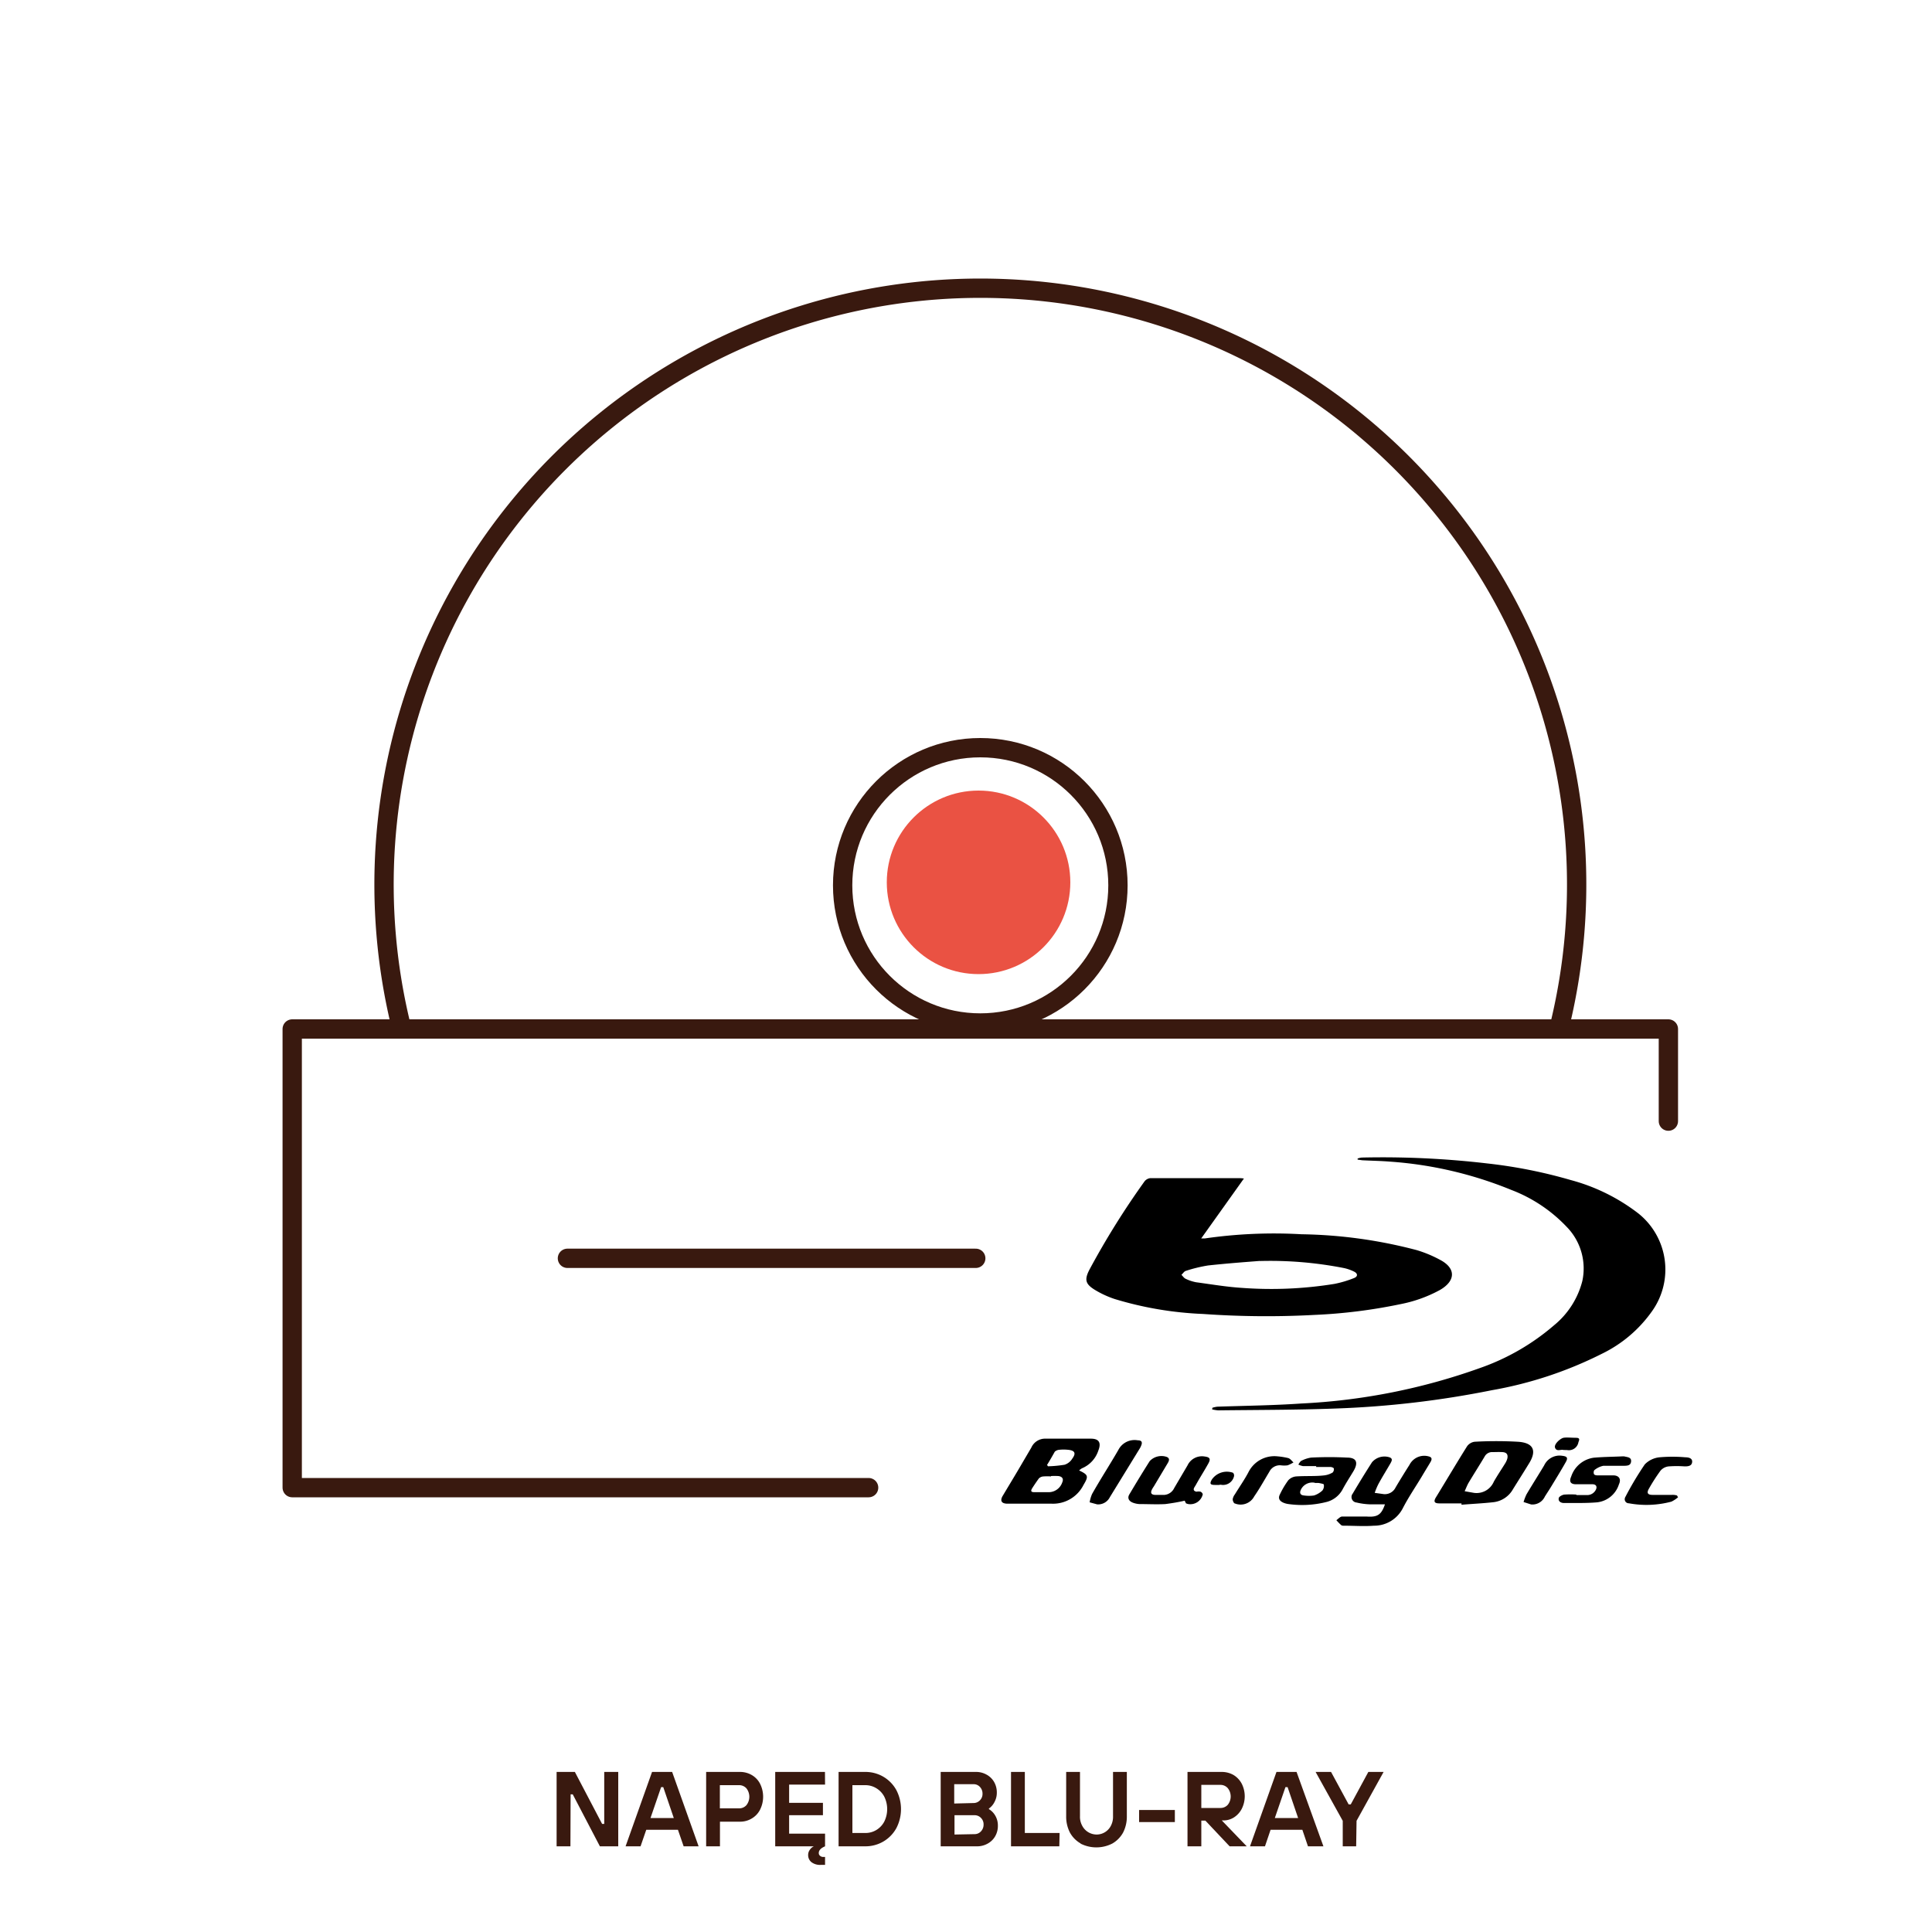 <svg id="Warstwa_1" data-name="Warstwa 1" xmlns="http://www.w3.org/2000/svg" viewBox="0 0 200 200"><defs><style>.cls-1{fill:none;stroke:#39190f;stroke-linecap:round;stroke-linejoin:round;stroke-width:2px;}.cls-2{fill:#39190f;}.cls-3{fill:#ea5243;}</style></defs><path class="cls-1" d="M161.53,105.89a61.73,61.73,0,1,0-120.09,0"/><circle class="cls-1" cx="101.48" cy="91.65" r="14.25"/><line class="cls-1" x1="58.74" y1="130.26" x2="101.01" y2="130.26"/><polyline class="cls-1" points="89.92 154 30.25 154 30.25 106.52 172.71 106.52 172.71 116.06"/><path d="M128.77,122l-4.42,6.2h.39a50.05,50.05,0,0,1,10-.43,49.41,49.41,0,0,1,11.91,1.64,12.56,12.56,0,0,1,2.41,1c1.66.86,1.66,2.17,0,3.13A14.14,14.14,0,0,1,145,135a55,55,0,0,1-8.94,1.12,92.56,92.56,0,0,1-11.54-.1,36.38,36.38,0,0,1-9.14-1.55,10,10,0,0,1-2.13-1c-.87-.56-1-1-.49-2a83.18,83.18,0,0,1,5.74-9.2.9.9,0,0,1,.59-.31h9.21A4.21,4.21,0,0,1,128.77,122Zm1.65,8.53c-1.13.09-3.25.24-5.36.47a15.12,15.12,0,0,0-2.3.56c-.18.05-.3.27-.46.41.15.14.27.34.44.41a4.23,4.23,0,0,0,1.09.36c1.56.21,3.14.48,4.72.58a41,41,0,0,0,9.58-.41,11.24,11.24,0,0,0,2.05-.61c.4-.16.38-.47,0-.66a4.58,4.58,0,0,0-1-.36A39.47,39.47,0,0,0,130.42,130.54Z"/><path d="M125.51,145.73a3,3,0,0,1,.5-.11c2.9-.1,5.8-.13,8.7-.33a63.86,63.86,0,0,0,18.49-3.67,23.68,23.68,0,0,0,7.69-4.44,8.69,8.69,0,0,0,2.91-4.56,6.16,6.16,0,0,0-1.63-5.63,15.49,15.49,0,0,0-5.72-3.81,40.57,40.57,0,0,0-12.57-2.93c-1-.08-1.92-.09-2.87-.14l-.47-.07v-.11a2.07,2.07,0,0,1,.43-.1,93.12,93.12,0,0,1,13,.61,51,51,0,0,1,8.64,1.72,19.84,19.84,0,0,1,7,3.46A7.43,7.43,0,0,1,171,135.76a13.61,13.61,0,0,1-5.19,4.39,41,41,0,0,1-11.35,3.76,99.43,99.43,0,0,1-16.22,1.9c-4.05.15-8.1.14-12.14.19a4.22,4.22,0,0,1-.62-.1Z"/><path d="M111.71,152.22c.94.45,1,.59.46,1.49a3.53,3.53,0,0,1-3.33,1.95H104.3c-.65,0-.81-.32-.47-.86.68-1.14,1.37-2.27,2.06-3.46l.87-1.48a1.56,1.56,0,0,1,1.5-.93c1.56,0,3.11,0,4.67,0,.86,0,1.08.44.77,1.23A3,3,0,0,1,112,152,1.85,1.85,0,0,0,111.71,152.22Zm-2.91.62h0a5.08,5.08,0,0,0-.78,0,.73.73,0,0,0-.48.21c-.24.33-.47.67-.68,1s-.09.42.22.42c.52,0,1,0,1.55,0a1.49,1.49,0,0,0,1.33-1c.17-.39,0-.62-.4-.67a6.43,6.43,0,0,0-.76,0Zm-.42-1.23.1.18a12.36,12.36,0,0,0,1.72-.16A1.44,1.44,0,0,0,111,151c.43-.58.25-.86-.46-.92a4.22,4.22,0,0,0-.87,0,.77.77,0,0,0-.48.2c-.24.43-.5.88-.76,1.31Z"/><path d="M151.3,155.63H149c-.52,0-.62-.19-.35-.63,1.06-1.73,2.13-3.54,3.22-5.28a1.15,1.15,0,0,1,.78-.47,39.39,39.39,0,0,1,4.48,0c1.62.1,2,.92,1.12,2.3-.53.87-1.08,1.73-1.62,2.6a2.67,2.67,0,0,1-2.06,1.36c-1.09.12-2.19.17-3.28.26Zm1.28-1.09a1.94,1.94,0,0,0,2.06-1.16c.37-.65.79-1.27,1.18-1.9a1.86,1.86,0,0,0,.22-.5c.09-.43-.09-.64-.53-.66s-.66,0-1,0a.87.87,0,0,0-.82.46c-.55.92-1.12,1.81-1.67,2.73-.16.28-.27.59-.4.86Z"/><path d="M143.37,155.73h-1.5a6.93,6.93,0,0,1-1.44-.19.57.57,0,0,1-.52-.62.56.56,0,0,1,.12-.3c.65-1.1,1.32-2.19,2-3.25a1.7,1.7,0,0,1,1.81-.51c.39.14.21.42.09.64-.42.73-.87,1.44-1.26,2.17a7.25,7.25,0,0,0-.36.87l.93.13a1.23,1.23,0,0,0,1.23-.69q.7-1.18,1.44-2.34a1.71,1.71,0,0,1,2-.87c.38.1.31.34.18.57-.3.51-.61,1-.92,1.53-.65,1.08-1.37,2.13-1.95,3.26a3.33,3.33,0,0,1-3,1.81c-1,.08-2.08,0-3.11,0a.47.47,0,0,1-.26-.05,6.23,6.23,0,0,1-.51-.52c.2-.14.39-.37.59-.38.87,0,1.68,0,2.52,0C142.61,157.08,143,156.8,143.37,155.73Z"/><path d="M122.64,155.35c-.65.15-1.31.26-2,.35-.87.05-1.8,0-2.7,0a2.28,2.28,0,0,1-.63-.13c-.45-.16-.63-.49-.4-.87.68-1.15,1.38-2.3,2.11-3.45a1.67,1.67,0,0,1,1.73-.44c.37.13.28.4.14.64l-1.45,2.43a2.59,2.59,0,0,0-.19.31c-.18.36-.07.54.31.56h1a1.24,1.24,0,0,0,1-.72l1.37-2.33a1.65,1.65,0,0,1,1.73-.93c.58.07.71.23.41.76-.41.74-.87,1.45-1.27,2.18l-.17.28c-.14.26,0,.39.24.43a.94.94,0,0,1,.41,0,.41.41,0,0,1,.23.27,1.32,1.32,0,0,1-1.55,1l-.18-.06A2.65,2.65,0,0,1,122.64,155.35Z"/><path d="M136.25,151.77h-1.37a1.94,1.94,0,0,1-.48-.16c.1-.13.19-.33.32-.39a3.24,3.24,0,0,1,1-.33,35.71,35.71,0,0,1,3.73,0c1,0,1.18.53.65,1.42-.38.63-.78,1.24-1.12,1.88a2.62,2.62,0,0,1-1.73,1.31,10.24,10.24,0,0,1-3.86.2,2,2,0,0,1-.53-.14c-.43-.19-.57-.47-.36-.87a8.79,8.79,0,0,1,.86-1.45,1.26,1.26,0,0,1,.81-.4c1-.07,2,0,2.92-.11a2.2,2.2,0,0,0,.87-.3.49.49,0,0,0,.12-.4c0-.08-.21-.16-.33-.17h-1.5Zm-.12,1.73a1.31,1.31,0,0,0-1.48.75c-.15.34,0,.53.33.56a3.69,3.69,0,0,0,1.05,0,2.34,2.34,0,0,0,.86-.51.77.77,0,0,0,.15-.62c0-.07-.33-.12-.51-.16a2.67,2.67,0,0,0-.4,0Z"/><path d="M163.15,154.77h1.19a1,1,0,0,0,.87-.57c.15-.32,0-.54-.33-.55h-1.73c-.56,0-.74-.27-.5-.8A2.87,2.87,0,0,1,165,150.9c1-.09,2-.09,3-.14h.12c.32.09.77.07.73.53s-.45.44-.78.45c-.7,0-1.41,0-2.1,0a2.15,2.15,0,0,0-.9.43c-.09.05-.12.29-.07.41s.21.14.33.15H167c.54,0,.87.33.59.93a2.68,2.68,0,0,1-2.25,1.86c-1.15.1-2.3.06-3.45.07-.31,0-.6-.18-.53-.49,0-.16.35-.35.57-.38a9.11,9.11,0,0,1,1.28,0Z"/><path d="M173.71,155a3.15,3.15,0,0,1-.69.45,10.05,10.05,0,0,1-4.4.17.42.42,0,0,1-.43-.42.5.5,0,0,1,.08-.26,32.9,32.9,0,0,1,2-3.35,2.48,2.48,0,0,1,1.51-.73,15.22,15.22,0,0,1,2.7,0c.28,0,.73.07.69.49s-.43.45-.78.45a11.22,11.22,0,0,0-1.64,0,1.28,1.28,0,0,0-.86.45,18.79,18.79,0,0,0-1.19,1.85c-.26.44-.14.65.37.65h2a1.6,1.6,0,0,1,.53.06Z"/><path d="M113.57,155.73l-.77-.21a3.69,3.69,0,0,1,.25-.86c.86-1.53,1.82-3,2.72-4.56a1.88,1.88,0,0,1,2-1c.41,0,.52.18.36.56a1.73,1.73,0,0,1-.17.33l-3.07,5A1.35,1.35,0,0,1,113.57,155.73Z"/><path d="M132.24,150.76a7.25,7.25,0,0,1,1.12.18c.21.06.36.29.54.45a3.45,3.45,0,0,1-.61.3,2.66,2.66,0,0,1-.69,0,1.21,1.21,0,0,0-1.2.67c-.52.86-1,1.73-1.56,2.54a1.59,1.59,0,0,1-2,.74c-.12,0-.24-.3-.23-.45a1.14,1.14,0,0,1,.22-.49c.47-.77,1-1.52,1.41-2.3A3,3,0,0,1,132.24,150.76Z"/><path d="M158.5,155.74l-.78-.25a5.36,5.36,0,0,1,.3-.79c.59-1,1.23-2,1.83-3a1.76,1.76,0,0,1,1.85-1c.52.06.65.2.38.67-.51.9-1.06,1.79-1.6,2.68l-.55.86A1.42,1.42,0,0,1,158.5,155.74Z"/><path d="M161.85,150.1h0c-.28-.08-.68.19-.86-.2s.55-1,.86-1.06.86,0,1.29,0,.36.2.26.45a1,1,0,0,1-1.17.82Z"/><path d="M126.21,153.72h-.42c-.51,0-.59-.12-.34-.56a1.89,1.89,0,0,1,2.19-.7.4.4,0,0,1,.1.38,1.16,1.16,0,0,1-1.35.86A.52.52,0,0,0,126.21,153.72Z"/><path class="cls-2" d="M59.05,191.13H57.62v-7.7h1.89l2.82,5.38h.22v-5.38H64v7.7h-1.9l-2.81-5.38h-.22Z"/><path class="cls-2" d="M72.32,191.13H70.77l-.59-1.71H66.9l-.59,1.71H64.76l2.74-7.7h2.08ZM68.44,185l-1.1,3.2h2.41L68.66,185Z"/><path class="cls-2" d="M73.1,191.13v-7.7h3.49a2.4,2.4,0,0,1,1.23.32,2.2,2.2,0,0,1,.86.9,3,3,0,0,1,0,2.69,2.22,2.22,0,0,1-.86.91,2.31,2.31,0,0,1-1.23.33H74.53v2.55Zm3.42-3.93a1,1,0,0,0,.75-.33,1.41,1.41,0,0,0,0-1.74,1,1,0,0,0-.75-.33h-2v2.4Z"/><path class="cls-2" d="M85.41,184.74H81.69v1.89h3.5v1.28h-3.5v1.91h3.72v1.31c-.43.18-.65.41-.65.69a.35.35,0,0,0,.13.29.49.49,0,0,0,.36.12h.16v.82H85a1.47,1.47,0,0,1-1-.28.92.92,0,0,1-.34-.75.88.88,0,0,1,.18-.54,1,1,0,0,1,.41-.35h-4v-7.7h5.15Z"/><path class="cls-2" d="M86.81,191.13v-7.7h2.76a3.67,3.67,0,0,1,1.88.5,3.63,3.63,0,0,1,1.34,1.38,4.28,4.28,0,0,1,0,3.94,3.63,3.63,0,0,1-1.34,1.38,3.67,3.67,0,0,1-1.88.5Zm2.76-1.38a2.16,2.16,0,0,0,1.15-.31,2.22,2.22,0,0,0,.82-.87,2.92,2.92,0,0,0,0-2.58,2.22,2.22,0,0,0-.82-.87,2.16,2.16,0,0,0-1.15-.32H88.24v4.95Z"/><path class="cls-2" d="M97.38,191.13v-7.7H101a2.2,2.2,0,0,1,1.13.28,2,2,0,0,1,.78.76,2.16,2.16,0,0,1,.28,1.11,2,2,0,0,1-.26,1,1.8,1.8,0,0,1-.56.64v.06a1.85,1.85,0,0,1,.64.64,2,2,0,0,1,.29,1.07,2.14,2.14,0,0,1-.28,1.1,2,2,0,0,1-.78.76,2.2,2.2,0,0,1-1.13.28Zm3.4-4.48a.9.9,0,0,0,.66-.28.93.93,0,0,0,.27-.69,1,1,0,0,0-.27-.7.87.87,0,0,0-.66-.28h-2v2Zm.11,3.22a.88.88,0,0,0,.66-.29,1,1,0,0,0,.27-.71.93.93,0,0,0-.27-.68.9.9,0,0,0-.66-.28H98.81v2Z"/><path class="cls-2" d="M109.66,191.13h-5v-7.7h1.43v6.32h3.6Z"/><path class="cls-2" d="M111.88,190.84a2.9,2.9,0,0,1-1.12-1.13,3.6,3.6,0,0,1-.39-1.71v-4.57h1.43V188a1.92,1.92,0,0,0,.23,1,1.69,1.69,0,0,0,1.51.91A1.66,1.66,0,0,0,115,189a2,2,0,0,0,.22-1v-4.57h1.43V188a3.6,3.6,0,0,1-.39,1.71,2.94,2.94,0,0,1-1.11,1.13,3.62,3.62,0,0,1-3.31,0Z"/><path class="cls-2" d="M121.62,188.62h-3.7v-1.25h3.7Z"/><path class="cls-2" d="M126.48,188.45l2.58,2.68h-1.77l-2.51-2.66h-.42v2.66h-1.43v-7.7h3.53a2.46,2.46,0,0,1,1.24.32,2.33,2.33,0,0,1,.85.91,2.88,2.88,0,0,1,0,2.58,2.3,2.3,0,0,1-.8.89,2,2,0,0,1-1.09.32Zm-2.12-1.29h2a1,1,0,0,0,.74-.33,1.38,1.38,0,0,0,0-1.72,1,1,0,0,0-.74-.34h-2Z"/><path class="cls-2" d="M137,191.13H135.4l-.58-1.71h-3.29l-.58,1.71H129.4l2.74-7.7h2.08ZM133.07,185l-1.1,3.2h2.41l-1.09-3.2Z"/><path class="cls-2" d="M140.39,191.13H139v-2.64l-2.81-5.06h1.6l1.82,3.36h.22l1.82-3.36h1.58l-2.8,5.06Z"/><circle class="cls-3" cx="101.3" cy="91.34" r="9.5"/></svg>